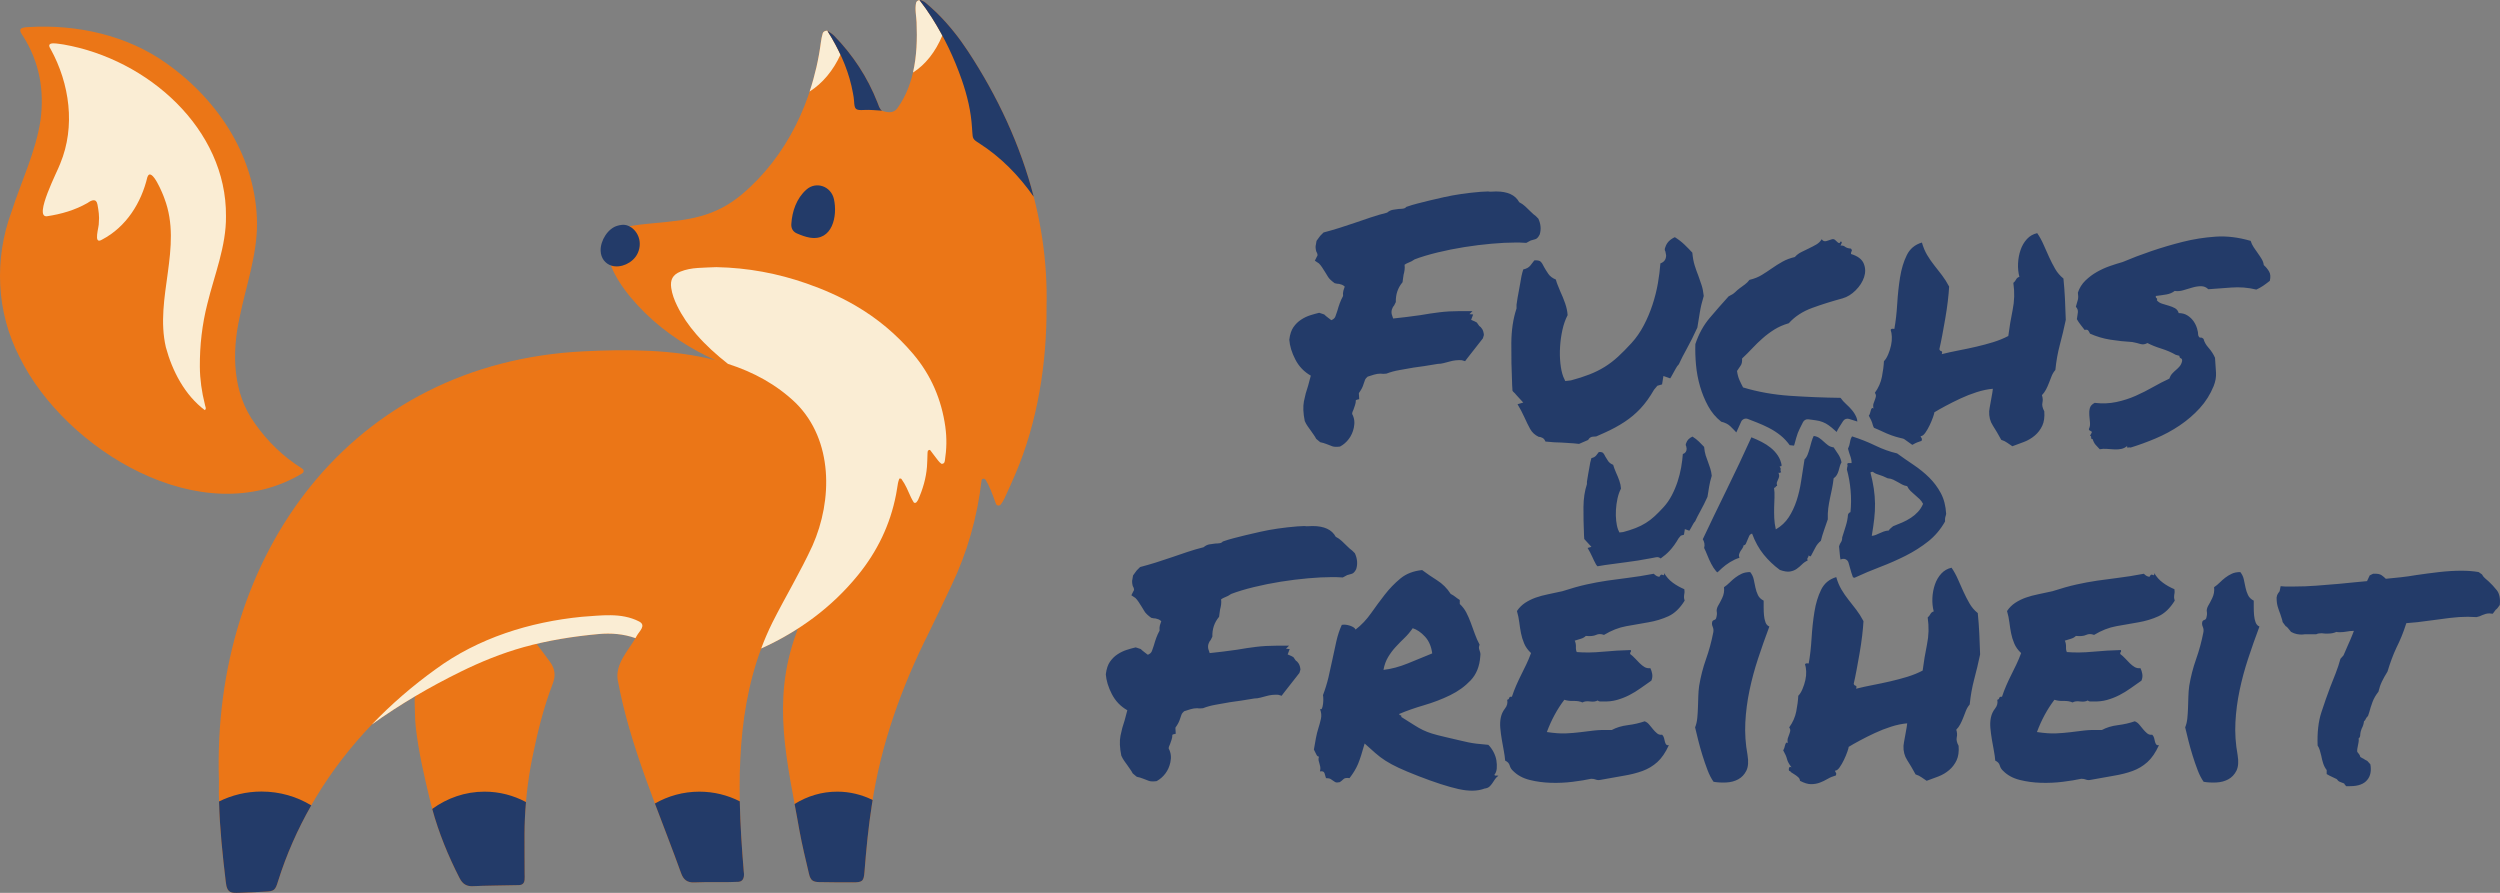 <svg xmlns="http://www.w3.org/2000/svg" id="Ebene_1" data-name="Ebene 1" viewBox="0 0 595.276 212.598"><rect x="0" y="0" width="595.276" height="212.598" fill="#808080" stroke="none"/><path d="M373.625,105.494c-.668-.026-1.294-.066-1.88-.12-1.014,0-2.269-.08-3.762-.24-.16-.427-.4-.72-.72-.88-.321-.161-.614-.24-.881-.24-.907-.427-1.588-1.053-2.04-1.881-.454-.826-.895-1.721-1.321-2.681-.269-.587-.535-1.133-.801-1.641-.267-.507-.56-1.027-.88-1.561l1.36-.4-1.76-1.921c-.107-.16-.24-.306-.4-.44-.16-.132-.294-.28-.4-.44l-.079-1.28c-.16-3.682-.228-7.056-.2-10.125.026-3.068.44-5.803,1.24-8.204v-.881c.16-1.173.32-2.147.48-2.921.161-.773.293-1.507.4-2.201.16-1.173.4-2.267.72-3.281.747-.16,1.307-.466,1.681-.92.373-.453.693-.867.961-1.241.747-.052,1.254.054,1.521.32.266.267.532.694.801,1.28.266.48.599,1.014 1,1.601.4.588,1.001,1.04,1.8,1.361.107.428.253.868.441,1.321.187.454.387.948.601,1.481.426.908.813,1.854,1.161,2.841.345.988.546,1.935.599,2.841-.533,1.014-.947,2.189-1.24,3.522-.294,1.334-.48,2.681-.56,4.042-.081,1.361-.054,2.668.081,3.921.132,1.254.36,2.309.68,3.162l.48,1.041,1.361-.161c1.6-.426,3.054-.892,4.362-1.4,1.307-.507,2.522-1.107,3.643-1.801,1.121-.693,2.188-1.507,3.201-2.441,1.013-.933,2.081-2.013,3.202-3.242,1.121-1.227,2.094-2.627,2.921-4.202.828-1.573,1.521-3.214,2.081-4.923.56-1.707.986-3.401,1.28-5.082.293-1.681.493-3.268.601-4.763.907-.32,1.361-.96,1.361-1.921l-.161-.88c-.214-.32-.214-.693,0-1.121.321-1.013,1.067-1.787,2.241-2.321.853.534,1.614,1.121,2.281,1.761.666.64,1.293,1.28,1.881,1.921.106,1.174.293,2.189.56,3.041.266.855.56,1.681.88,2.481.266.748.52,1.481.76,2.201.24.72.413,1.588.52,2.601-.427,1.388-.734,2.668-.92,3.842-.188,1.174-.387,2.401-.601,3.682-.853,1.868-1.681,3.522-2.481,4.963-.801,1.44-1.44,2.695-1.921,3.762-.267.267-.494.574-.68.92-.188.348-.388.708-.601,1.08-.107.161-.24.4-.4.721-.16.32-.294.534-.4.64l-1.6-.56-.32,2.001-1.121.32-.801.96c-1.014,1.761-2.081,3.242-3.202,4.442s-2.388,2.269-3.801,3.202c-1.415.934-3.015,1.8-4.802,2.601-.624.279-1.285.571-1.963.87l-.81.058c-.371.027-.71.217-.928.519l-.189.265c-.696.302-1.407.609-2.152.929-.908-.106-1.696-.173-2.362-.2ZM336.848,61.754c1.548-.587,3.362-1.133,5.443-1.641,2.081-.507,4.214-.933,6.403-1.281,2.188-.346,4.335-.613,6.444-.8,2.107-.186,3.961-.28,5.561-.28h1.161c.347,0,.867.028,1.561.08l1.04-.56c.372-.106.747-.212,1.121-.32.372-.106.72-.48,1.04-1.121.373-1.227.267-2.481-.32-3.762l-.64-.641c-.16-.106-.348-.252-.56-.44-.215-.186-.454-.413-.72-.68-.375-.373-.775-.76-1.201-1.161-.427-.4-.908-.733-1.44-1-.908-1.707-2.749-2.561-5.522-2.561-.321,0-.641.013-.961.04-.32.028-.641.014-.961-.04l-1.681.08c-3.256.267-6.19.694-8.804,1.28-2.616.588-4.723,1.094-6.323,1.52-.855.214-1.735.48-2.642.801-.16.214-.4.347-.72.4-.32.054-.668.081-1.04.081-.428.054-.895.12-1.401.2-.508.081-.974.308-1.4.68-1.28.32-2.561.694-3.842,1.121-1.282.428-2.535.854-3.762,1.28-1.228.428-2.482.841-3.762,1.241-1.28.4-2.534.76-3.761,1.08l-.801.8c-.054.108-.348.508-.88,1.201l-.161.961c-.107.32-.079.828.081,1.521.212.373.32.654.32.841,0,.187-.054.334-.16.44l-.48.96.961.64c.266.268.507.56.72.881.212.32.453.694.72,1.121.266.428.52.841.76,1.24.239.4.76.894,1.56,1.481.212.054.4.094.56.12.16.028.321.04.481.04.32.107.546.174.68.2.133.028.36.173.68.44-.107.267-.214.588-.32.96-.107.374-.134.801-.081,1.281-.32.588-.587,1.174-.8,1.761-.214.588-.4,1.174-.56,1.761-.16.427-.308.854-.441,1.28-.133.427-.468.748-1.0.96-.269-.212-.548-.426-.841-.64-.294-.212-.574-.453-.84-.72l-1.201-.4c-.693.161-1.415.36-2.161.601-.748.24-1.468.588-2.161,1.041-.695.454-1.294,1.04-1.802,1.761-.507.72-.84,1.721-1,3.001.107,1.495.587,3.069,1.44,4.722.853,1.655,2.081,2.935,3.682,3.842-.107.427-.214.828-.32,1.201-.107.373-.214.774-.321,1.201-.427,1.228-.759,2.468-1,3.721-.24,1.255-.175,2.816.2,4.683.212.48.453.908.72,1.28.266.374.532.748.801,1.121.212.32.426.627.64.92.212.294.4.6.56.92l.961.8c.266.054.532.12.801.2.266.08.532.174.8.28.427.16.841.32,1.242.48.399.16,1.027.186,1.88.08.801-.428,1.494-1.027,2.081-1.8.587-.773.986-1.667,1.201-2.681.266-1.227.132-2.321-.4-3.282,0-.16.026-.32.079-.48.052-.16.133-.346.24-.56.106-.32.226-.666.36-1.041.133-.372.2-.773.2-1.201.052,0,.081-.012.081-.04,0-.026.239-.093.72-.2l-.081-1.44c.266-.373.493-.733.68-1.081.187-.346.333-.706.441-1.08.106-.32.212-.627.32-.92.106-.293.321-.573.641-.841.48-.16.986-.32,1.521-.48.532-.16,1.067-.24,1.6-.24.106,0,.212.013.32.04.106.028.453.014,1.041-.04.96-.373,1.987-.653,3.081-.841,1.093-.186,2.228-.386,3.402-.601.852-.106,1.706-.226,2.561-.36.852-.132,1.92-.306,3.201-.52.481,0,.961-.067,1.442-.2.48-.132.933-.253,1.36-.36.907-.267,1.868-.373,2.882-.32l.8.24.481-.64,3.762-4.802.239-.801c-.054-.587-.187-1.053-.4-1.401-.214-.346-.453-.6-.72-.76l-.56-.801c-.16-.106-.333-.2-.52-.28-.188-.08-.468-.2-.84-.36l.48-1.28-.88-.08.72-.72h-3.121c-1.655,0-3.242.093-4.762.28-1.521.187-3.03.414-4.523.68-1.174.161-2.281.308-3.321.441-1.04.134-2.095.253-3.162.36l-.32-.961c-.107-.427-.094-.841.04-1.241.132-.4.306-.706.52-.92l.4-.8c-.054-1.813.48-3.388,1.6-4.722.052-.32.093-.626.12-.92.027-.292.067-.573.121-.841.106-.373.185-.76.239-1.16.052-.4.052-.813,0-1.241.321-.212.56-.347.72-.4.693-.266,1.254-.56,1.681-.88ZM403.84,86.926c.16,1.735.481,3.429.961,5.082.48,1.655,1.121,3.215,1.921,4.682.8,1.468,1.841,2.709,3.121,3.722.906.214,1.627.574,2.161,1.08.477.455.955.952,1.433,1.47.059-.129.12-.263.178-.391l.978-2.163c.273-.605.977-.893,1.594-.649l2.211.864c.923.361,1.854.78,2.766,1.246,1.03.528,1.987,1.147,2.842,1.84.826.669,1.53,1.449,2.144,2.295.344.041.685.069,1.028.103.036-.118.08-.227.113-.348l.425-1.542c.207-.751.475-1.456.796-2.098l.8-1.599c.238-.477.753-.749,1.285-.68l1.771.239c1.144.155,2.166.549,3.037,1.173.498.354.98.75,1.432,1.173.149.142.3.274.454.399l.052.007c.139-.339.299-.651.483-.939l1.029-1.62c.303-.477.892-.69,1.429-.522l1.832.577c.048.015.093.035.141.05-.026-.385-.105-.734-.24-1.044-.267-.613-.614-1.173-1.041-1.681-.427-.507-.894-.987-1.4-1.441-.508-.452-.949-.947-1.321-1.481-4.002-.052-7.991-.212-11.965-.48-3.976-.267-7.723-.933-11.245-2.001-.321-.587-.614-1.187-.881-1.8-.267-.613-.454-1.321-.56-2.121.267-.427.547-.841.841-1.241.293-.4.413-.973.36-1.721.853-.801,1.667-1.613,2.441-2.441.773-.826,1.6-1.627,2.481-2.401.881-.773,1.814-1.467,2.801-2.081.986-.613,2.122-1.107,3.402-1.481,1.44-1.601,3.293-2.814,5.563-3.642,2.267-.827,4.681-1.587,7.244-2.281,1.121-.32,2.161-.961,3.121-1.921.961-.96,1.627-2.001,2.001-3.121.372-1.121.347-2.201-.081-3.242s-1.44-1.8-3.041-2.281c0-.32.052-.547.16-.68.106-.132.052-.333-.16-.6-.641-.053-1.108-.2-1.401-.441-.293-.24-.653-.333-1.08-.28.052-.106.133-.292.24-.56.106-.266.026-.4-.24-.4-.107.267-.227.388-.36.36-.134-.026-.28-.12-.441-.28-.16-.16-.333-.32-.52-.48s-.414-.212-.68-.16c-.427.16-.88.308-1.361.44-.48.134-.853-.012-1.121-.44-.32.534-.76.96-1.32,1.28-.56.32-1.149.628-1.762.92-.614.294-1.215.588-1.8.88-.588.294-1.095.68-1.521,1.161-1.121.267-2.108.64-2.961,1.121-.855.48-1.681,1-2.482,1.561-.8.56-1.614,1.094-2.44,1.601-.829.508-1.802.894-2.922,1.16-.32.428-.68.788-1.08,1.08-.4.294-.8.588-1.2.881-.4.294-.774.614-1.121.961-.348.347-.868.68-1.561,1-1.548,1.708-3.055,3.429-4.521,5.162-1.468,1.735-2.601,3.802-3.402,6.203-.052,1.601,0,3.269.16,5.002ZM491.323,66.316c-.801-.641-1.455-1.401-1.96-2.281-.508-.88-.989-1.813-1.442-2.801-.454-.986-.894-1.973-1.321-2.961-.427-.986-.934-1.907-1.52-2.761-.961.214-1.775.68-2.441,1.401-.668.72-1.174,1.588-1.521,2.601-.348,1.014-.548,2.081-.601,3.201-.054,1.121.052,2.189.321,3.202-.375.107-.641.32-.801.64s-.373.588-.641.8c.321,2.189.267,4.322-.16,6.403-.427,2.081-.774,4.162-1.04,6.243-1.121.588-2.335,1.08-3.641,1.481-1.309.4-2.655.76-4.043,1.08s-2.775.614-4.161.88c-1.388.268-2.721.56-4.003.881.161-.427.121-.666-.12-.72-.24-.052-.387-.213-.44-.48.212-.907.44-2.001.68-3.282.24-1.28.48-2.614.72-4.002.24-1.387.441-2.748.601-4.082.16-1.333.266-2.507.32-3.522-.533-1.013-1.108-1.921-1.721-2.722-.614-.8-1.228-1.587-1.841-2.361-.614-.773-1.174-1.587-1.681-2.441-.508-.853-.92-1.841-1.24-2.961-1.654.48-2.855,1.481-3.602,3.002-.747,1.52-1.28,3.281-1.6,5.283-.32,2.001-.548,4.109-.68,6.323-.134,2.215-.36,4.202-.681,5.963-.533-.106-.828-.026-.88.24.16.428.253.974.281,1.641.026.668-.04,1.361-.2,2.081s-.388,1.428-.681,2.121c-.293.694-.627,1.228-1,1.601-.054,1.121-.214,2.361-.481,3.722-.267,1.361-.828,2.629-1.68,3.801.212.32.292.615.239.881-.054.267-.133.534-.239.8-.109.268-.215.56-.321.881-.107.32-.107.72,0,1.201-.16-.16-.293-.186-.4-.08-.106.107-.185.267-.239.48-.052.214-.121.454-.2.721-.081.267-.173.454-.281.56.481.854.789,1.561.92,2.121.057.238.163.497.302.768.655.279,1.316.55,1.948.856,1.5.727,2.981,1.26,4.402,1.585l.497.114c.164.037.317.107.454.206l.411.298c.461.333.941.67,1.42,1.007.069-.039.142-.072.211-.112.587-.347,1.254-.627,2.001-.841.107-.267.107-.48,0-.64-.107-.161-.187-.32-.239-.48.372,0,.746-.267,1.121-.8.372-.533.72-1.133,1.04-1.801.32-.666.587-1.307.801-1.921.212-.613.32-1.0.32-1.161.693-.426,1.587-.933,2.682-1.52,1.093-.587,2.267-1.173,3.521-1.761,1.254-.587,2.548-1.093,3.882-1.521,1.334-.427,2.615-.693,3.843-.8,0,.054-.04.36-.121.92-.079.56-.187,1.16-.32,1.8-.134.641-.24,1.229-.32,1.761-.081.534-.121.828-.121.881-.054,1.28.24,2.415.881,3.401.64.988,1.306,2.121,2.001,3.401.532.161,1.001.388,1.4.68.4.292.813.573,1.242.841.906-.32,1.841-.666,2.801-1.041.96-.372,1.813-.88,2.561-1.52.746-.64,1.333-1.414,1.76-2.321.427-.907.587-2.054.481-3.442-.428-.8-.575-1.481-.441-2.041.133-.56.093-1.161-.12-1.801.372-.372.692-.812.96-1.32.267-.507.507-1.041.721-1.601.212-.56.426-1.107.64-1.641.212-.533.507-1.013.88-1.441.212-2.133.574-4.148,1.08-6.043.507-1.894.974-3.854,1.401-5.883-.054-1.707-.12-3.388-.2-5.042-.081-1.653-.2-3.254-.36-4.802ZM540.306,64.675c-.32-.56-.748-1.08-1.28-1.561-.054-.48-.214-.947-.48-1.401-.269-.452-.575-.92-.922-1.401-.347-.48-.68-.96-1-1.44s-.56-.987-.72-1.521c-2.936-.853-5.737-1.187-8.405-1-2.668.188-5.27.601-7.804,1.241s-5.016,1.375-7.443,2.201c-2.429.828-4.711,1.694-6.843,2.601-.961.267-1.975.588-3.042.961-1.068.373-2.095.84-3.081,1.4-.989.56-1.895,1.241-2.722,2.041-.828.801-1.428,1.761-1.8,2.881.106.694.106,1.254,0,1.681-.107.428-.267.988-.48,1.681.372.428.532.868.48,1.321-.054.454-.134,1-.24,1.641.267.48.56.92.881,1.321.32.4.64.814.96,1.24.427-.106.721-.052.881.16.16.214.292.454.4.721,1.547.694,3.16,1.174,4.841,1.44,1.681.268,3.428.454,5.243.56.801.16,1.453.32,1.96.48.507.16,1.054.08,1.642-.24.906.48,2.001.921,3.281,1.321,1.28.4,2.427.894,3.441,1.481l.88.24c0,.32.121.52.361.6.239.08.332.308.28.68-.107.48-.294.88-.56,1.201-.267.32-.56.614-.88.88-.32.268-.629.56-.92.881-.294.32-.52.72-.681,1.201-1.28.588-2.575,1.254-3.882,2.001-1.307.748-2.681,1.441-4.121,2.081-1.442.64-2.976,1.134-4.602,1.481-1.628.347-3.35.414-5.164.2-.64.32-1.028.748-1.16,1.28-.134.534-.175,1.094-.121,1.681.052.588.106,1.16.161,1.721.052.56-.028,1.054-.24,1.481-.054.16-.028.28.079.36.106.08.227.148.36.2.133.054.214.12.24.2s-.12.388-.44.92c.212,0,.306.134.28.4-.028.268.093.4.36.4.16.534.387.974.68,1.321.293.346.627.707,1.001,1.08.532-.107,1.107-.134,1.721-.08.613.052,1.212.093,1.8.12.586.026,1.133-.014,1.641-.12.507-.107.973-.348,1.401-.72-.109.32-.055.453.16.4.212-.054.426-.054.64,0,1.921-.588,3.894-1.307,5.923-2.161,2.028-.853,3.934-1.881,5.723-3.082,1.787-1.201,3.389-2.574,4.802-4.122,1.414-1.547,2.522-3.308,3.321-5.283.427-1.067.613-2.121.56-3.162-.054-1.041-.133-2.227-.239-3.562-.375-.853-.881-1.641-1.521-2.361-.641-.72-1.041-1.427-1.201-2.121-.267-.267-.508-.373-.72-.32-.214.054-.4-.132-.56-.56,0-.48-.094-1.027-.28-1.641-.188-.613-.468-1.187-.841-1.721-.373-.533-.853-.987-1.44-1.361-.587-.372-1.28-.56-2.081-.56-.16-.532-.454-.92-.88-1.16-.427-.24-.92-.44-1.481-.6-.56-.161-1.094-.32-1.6-.48-.508-.161-.92-.427-1.242-.801.107-.266.081-.44-.079-.52s-.214-.253-.16-.52c.907-.107,1.747-.226,2.521-.361.773-.132,1.427-.413,1.962-.84.64.107,1.32.054,2.04-.161.721-.212,1.442-.426,2.162-.64.72-.212,1.412-.32,2.081-.32.666,0,1.24.24,1.72.72,1.602-.106,3.414-.24,5.443-.4,2.028-.16,4.028,0,6.002.48.587-.266,1.134-.573,1.642-.92.505-.347,1.027-.733,1.56-1.16.212-.907.16-1.641-.16-2.201ZM438.349,129.116c.195-.267.294-.649.294-1.147.284-.925.568-1.832.853-2.721.284-.89.461-1.797.533-2.722.107-.284.301-.48.587-.587.177-1.706.187-3.441.027-5.201-.16-1.762-.454-3.407-.88-4.936.034-.355.079-.614.133-.774s.044-.275-.027-.347c-.035-.284.062-.427.293-.427h.721c0-.534-.099-1.067-.294-1.601s-.382-1.138-.56-1.815c.249-.533.409-1.058.481-1.573.071-.516.231-.969.48-1.361,1.921.606,3.762,1.334,5.522,2.188,1.762.853,3.495,1.476,5.203,1.867,1.28.926,2.596,1.841,3.949,2.748,1.351.907,2.578,1.903,3.682,2.988,1.102,1.086,2.028,2.321,2.775,3.709.747,1.387,1.173,3.041,1.28,4.962-.037.178-.072.33-.107.454s-.071.239-.106.347c-.035.106-.054.239-.054.4v.613c-1.067,1.886-2.41,3.469-4.028,4.75-1.619,1.28-3.397,2.41-5.336,3.388-1.94.979-3.958,1.868-6.056,2.668-2.1.801-4.146,1.663-6.136,2.588-.131-.033-.249-.075-.37-.115-.135-.333-.26-.688-.369-1.073l-.689-2.416c-.092-.32-.306-.59-.597-.751-.29-.162-.633-.201-.955-.106l-.359.104c-.035-.21-.079-.412-.103-.633-.089-.801-.169-1.627-.239-2.482.106-.391.258-.72.453-.986ZM445.366,112.494c.355,1.353.623,2.624.801,3.816.177,1.193.275,2.384.293,3.575s-.044,2.41-.187,3.655c-.142,1.245-.338,2.596-.586,4.055.355-.035.684-.115.986-.24.301-.124.604-.258.907-.4.303-.142.623-.275.961-.4.338-.123.739-.204,1.201-.239.106-.214.258-.392.453-.533s.382-.303.56-.481c.747-.284,1.486-.587,2.214-.907s1.405-.685,2.028-1.094,1.183-.88,1.681-1.414.907-1.174,1.228-1.921c-.214-.427-.499-.808-.855-1.147-.355-.337-.712-.658-1.067-.961-.356-.301-.703-.613-1.04-.933-.339-.321-.614-.712-.828-1.174-.463-.071-.872-.204-1.227-.4-.356-.195-.703-.391-1.041-.587-.338-.195-.693-.382-1.067-.56-.373-.178-.809-.284-1.307-.32-.782-.391-1.486-.675-2.108-.853-.623-.178-1.094-.409-1.414-.694-.249,0-.446.054-.587.16ZM405.826,129.329c.072.373.054.757-.052,1.147.249.499.507,1.086.773,1.762.267.676.569,1.343.908,2.001.337.659.728,1.254,1.173,1.787.085.102.195.17.288.261.096-.083.198-.148.29-.24.543-.543,1.115-1.045,1.698-1.492.658-.502,1.392-.947,2.184-1.325.344-.164.711-.292,1.088-.404-.108-.31-.143-.59-.078-.829.071-.267.177-.515.32-.747.142-.231.293-.453.453-.666.161-.214.258-.463.294-.747.248,0,.435-.134.56-.4.124-.267.248-.56.373-.88.124-.321.258-.631.4-.934.142-.303.373-.489.693-.56.71,1.92,1.627,3.574,2.748,4.962,1.121,1.387,2.41,2.615,3.868,3.682.996.356,1.805.48,2.428.373s1.156-.32,1.6-.641c.444-.32.863-.675,1.255-1.067.391-.391.835-.693,1.333-.907-.071-.177-.098-.32-.079-.427.017-.106.054-.187.106-.239.054-.054.098-.116.134-.187.034-.071.034-.178,0-.321.212.037.337.09.373.161.034.071.123.035.266-.107.355-.64.693-1.28,1.014-1.92.32-.641.764-1.191,1.333-1.655.178-.746.427-1.582.747-2.507.321-.924.623-1.796.907-2.615-.035-.961,0-1.841.107-2.642.106-.8.24-1.573.4-2.321s.32-1.503.48-2.268c.16-.764.294-1.609.4-2.535.32-.213.569-.471.747-.773.177-.302.32-.631.427-.988.106-.355.204-.711.293-1.067.088-.355.222-.676.4-.961-.107-.64-.338-1.244-.693-1.814-.356-.569-.747-1.155-1.174-1.761-.533-.071-.979-.24-1.334-.507-.355-.267-.693-.55-1.013-.853-.321-.302-.668-.587-1.041-.854s-.826-.435-1.36-.507c-.214.427-.392.899-.535,1.414-.142.516-.284,1.032-.426,1.547-.143.516-.303,1.006-.481,1.467-.178.463-.426.854-.747,1.174-.284,1.743-.552,3.451-.8,5.122-.249,1.674-.614,3.239-1.094,4.696-.481,1.459-1.103,2.775-1.868,3.949-.765,1.173-1.788,2.134-3.069,2.881-.214-.924-.338-1.823-.373-2.694s-.045-1.708-.027-2.509c.018-.8.045-1.592.081-2.374s0-1.565-.106-2.347c.106.035.187.027.239-.027.054-.054.098-.106.134-.16.034-.054.079-.107.133-.16.054-.054.133-.081.24-.081-.107-.355-.126-.648-.054-.88.071-.231.16-.445.266-.641.107-.195.187-.417.24-.667.054-.248.009-.568-.133-.96.177.071.293.071.347,0,.054-.071.151-.088.293-.054-.106-.213-.16-.382-.16-.507,0-.124.009-.222.027-.294.017-.071.017-.142,0-.214-.018-.071-.098-.195-.24-.373.071-.106.151-.133.24-.08.089.054.169-.026.24-.24-.143-.854-.446-1.628-.907-2.321-.463-.694-1.023-1.307-1.681-1.841-.659-.533-1.388-1.005-2.188-1.414-.801-.408-1.61-.774-2.428-1.094-1.851,4.091-3.807,8.236-5.87,12.434-2.063,4.197-3.966,8.146-5.709,11.846.178.249.303.559.373.933ZM377.226,128.342c.071.106.16.205.267.293.106.089.195.187.266.294l1.174,1.28-.907.266c.214.356.408.703.587,1.041.177.338.355.702.533,1.094.284.64.577,1.237.88,1.787.092.168.225.299.344.442.594-.103,1.19-.209,1.77-.294,1.654-.244,3.379-.475,5.172-.693,1.676-.203,3.612-.513,5.754-.922l1.301-.248c.379-.072.765.041,1.054.294.776-.551,1.497-1.154,2.132-1.834.747-.801,1.459-1.788,2.135-2.961l.533-.641.747-.214.214-1.334,1.067.373c.071-.071.16-.212.266-.426.107-.214.195-.373.267-.481.142-.248.275-.488.4-.72.124-.231.275-.435.453-.613.321-.712.747-1.548,1.282-2.509.533-.961,1.084-2.063,1.654-3.308.142-.853.275-1.671.399-2.455.124-.781.33-1.636.614-2.561-.072-.676-.187-1.254-.347-1.735-.16-.48-.33-.969-.507-1.467-.214-.533-.41-1.085-.587-1.654-.178-.568-.303-1.244-.373-2.028-.392-.427-.809-.854-1.254-1.28-.446-.427-.952-.818-1.521-1.174-.782.356-1.28.872-1.494,1.547-.143.285-.143.533,0,.747l.106.587c0,.641-.303,1.067-.907,1.281-.071.996-.205,2.054-.4,3.174s-.48,2.25-.853,3.389-.836,2.233-1.387,3.281c-.553,1.05-1.201,1.984-1.948,2.801s-1.459,1.539-2.134,2.161c-.676.623-1.388,1.166-2.135,1.627-.747.463-1.556.863-2.428,1.201s-1.841.649-2.908.934l-.907.106-.32-.693c-.214-.569-.366-1.272-.454-2.108-.089-.835-.106-1.706-.054-2.615.054-.907.178-1.804.373-2.694.195-.889.471-1.671.828-2.347-.037-.604-.17-1.237-.4-1.895-.232-.657-.489-1.288-.774-1.894-.143-.355-.276-.685-.4-.988-.124-.301-.222-.595-.293-.88-.533-.214-.934-.515-1.201-.907-.266-.391-.488-.747-.666-1.067-.178-.391-.356-.675-.533-.853-.178-.178-.516-.249-1.014-.214-.178.249-.392.525-.64.827-.249.303-.623.507-1.121.613-.214.676-.373,1.406-.48,2.188-.072.463-.161.952-.267,1.467-.106.516-.214,1.165-.32,1.948v.586c-.533,1.602-.81,3.425-.828,5.47-.018,2.046.027,4.296.133,6.749l.054.855ZM268.111,170.311c-.107.373-.214.774-.321,1.2-.427,1.228-.759,2.468-1,3.722-.24,1.255-.175,2.815.2,4.683.212.48.453.907.72,1.28.266.373.532.747.801,1.121.212.32.426.627.64.92.212.293.4.599.56.92l.961.8c.266.054.532.121.801.2.266.081.532.175.8.281.427.16.841.32,1.242.48.399.16,1.027.187,1.88.081.801-.428,1.494-1.027,2.081-1.8s.986-1.667,1.201-2.682c.266-1.227.132-2.321-.4-3.281,0-.16.026-.321.079-.481.052-.16.133-.345.24-.56.106-.32.226-.666.36-1.04.133-.372.2-.773.2-1.201.052,0,.081-.012.081-.039s.239-.093.72-.2l-.081-1.44c.266-.373.493-.734.68-1.081.187-.345.333-.706.441-1.08.106-.32.212-.626.32-.92.106-.293.321-.573.641-.84.48-.16.986-.321,1.521-.481.532-.16,1.067-.239,1.6-.239.106,0,.212.013.32.039.106.028.453.015,1.041-.039.96-.373,1.987-.653,3.081-.841,1.093-.185,2.228-.386,3.402-.601.852-.106,1.706-.226,2.561-.36.852-.132,1.92-.306,3.201-.52.481,0,.961-.066,1.442-.2.48-.132.933-.253,1.36-.36.907-.266,1.868-.372,2.882-.32l.8.24.481-.641,3.762-4.802.239-.801c-.054-.586-.187-1.052-.4-1.4-.214-.347-.453-.601-.72-.76l-.56-.801c-.16-.106-.333-.2-.52-.28-.188-.081-.468-.2-.84-.36l.48-1.28-.88-.081.72-.72h-3.121c-1.655,0-3.242.094-4.762.281-1.521.187-3.03.414-4.523.68-1.174.16-2.281.308-3.321.441s-2.095.253-3.162.36l-.32-.961c-.107-.427-.094-.841.04-1.242.132-.399.306-.706.52-.92l.4-.8c-.054-1.814.48-3.389,1.6-4.723.052-.32.093-.626.12-.92.027-.292.067-.573.121-.84.106-.373.185-.76.239-1.161.052-.4.052-.813,0-1.24.321-.212.56-.347.72-.4.693-.266,1.254-.56,1.681-.88,1.548-.587,3.362-1.134,5.443-1.641s4.214-.934,6.403-1.282c2.188-.345,4.335-.613,6.444-.8,2.107-.187,3.961-.281,5.561-.281h1.161c.347,0,.867.028,1.561.081l1.04-.56c.372-.106.747-.212,1.121-.32.372-.106.72-.481,1.04-1.121.373-1.227.267-2.482-.32-3.762l-.64-.641c-.16-.106-.348-.252-.56-.44-.215-.187-.454-.413-.72-.68-.375-.373-.775-.76-1.201-1.161-.427-.4-.908-.734-1.44-1.001-.908-1.706-2.749-2.561-5.522-2.561-.321,0-.641.013-.961.04s-.641.013-.961-.04l-1.681.081c-3.256.267-6.19.693-8.804,1.28-2.616.587-4.723,1.094-6.323,1.52-.855.215-1.735.481-2.642.801-.16.214-.4.348-.72.4-.32.054-.668.081-1.04.081-.428.054-.895.12-1.401.199-.508.081-.974.308-1.4.681-1.28.32-2.561.693-3.842,1.121-1.282.427-2.535.853-3.762,1.28-1.228.427-2.482.84-3.762,1.24s-2.534.76-3.761,1.08l-.801.801c-.054.107-.348.508-.88,1.2l-.161.961c-.107.321-.079.828.081,1.521.212.373.32.654.32.841s-.054.333-.16.44l-.48.961.961.64c.266.269.507.56.72.881.212.32.453.693.72,1.121.266.427.52.84.76,1.24.239.4.76.894,1.56,1.481.212.054.4.094.56.12.16.028.321.04.481.04.32.107.546.175.68.2.133.028.36.173.68.441-.107.267-.214.587-.32.96-.107.375-.134.801-.081,1.282-.32.587-.587,1.174-.8,1.76-.214.588-.4,1.174-.56,1.762-.16.427-.308.853-.441,1.28s-.468.747-1.0.96c-.269-.212-.548-.426-.841-.64-.294-.212-.574-.453-.84-.72l-1.201-.4c-.693.16-1.415.36-2.161.601-.748.239-1.468.587-2.161,1.04-.695.454-1.294,1.04-1.802,1.762-.507.72-.84,1.72-1,3.001.107,1.495.587,3.069,1.44,4.723s2.081,2.935,3.682,3.842c-.107.427-.214.828-.32,1.201ZM327.538,179.356c.72.64,1.521,1.24,2.401,1.8.881.56,1.921,1.121,3.121,1.681,1.201.56,2.763,1.215,4.683,1.96,3.842,1.494,7.017,2.522,9.525,3.082,2.507.56,4.589.52,6.243-.121.48-.054.853-.2,1.121-.44.266-.24.507-.521.72-.841.212-.32.426-.64.641-.961.212-.32.48-.586.8-.8-.214-.052-.414-.067-.601-.04s-.308-.04-.36-.2c.321-.372.507-.867.56-1.481.052-.613.027-1.254-.079-1.921-.107-.666-.335-1.333-.68-2.001-.348-.666-.76-1.24-1.242-1.721-1.228-.106-2.174-.199-2.841-.28-.669-.081-1.321-.187-1.962-.32-.64-.133-1.348-.293-2.12-.481-.775-.185-1.855-.44-3.242-.76-1.388-.32-2.468-.599-3.241-.84-.775-.24-1.495-.52-2.162-.84-.668-.321-1.375-.721-2.12-1.201-.748-.48-1.762-1.121-3.042-1.921.052-.266-.013-.399-.2-.399s-.28-.107-.28-.321c1.76-.746,3.734-1.44,5.923-2.08,2.188-.641,4.242-1.427,6.163-2.362,1.92-.933,3.561-2.12,4.922-3.561,1.361-1.442,2.12-3.335,2.281-5.684.052-.372.052-.666,0-.88-.054-.212-.121-.426-.2-.641-.081-.212-.121-.413-.121-.599s.052-.413.16-.681c-.427-.8-.8-1.641-1.119-2.521-.321-.88-.641-1.76-.961-2.642-.321-.88-.681-1.706-1.08-2.481-.4-.773-.92-1.454-1.561-2.041v-.961c-.427-.266-.787-.52-1.08-.76-.294-.24-.654-.466-1.08-.68-.855-1.333-1.935-2.415-3.242-3.242-1.307-.826-2.495-1.641-3.562-2.441-2.08.215-3.801.881-5.162,2.002-1.36,1.121-2.601,2.401-3.722,3.842s-2.214,2.921-3.281,4.442c-1.068,1.521-2.295,2.815-3.682,3.882-.16-.372-.601-.68-1.321-.92s-1.375-.306-1.96-.2c-.535,1.174-.961,2.455-1.28,3.842-.321,1.388-.629,2.801-.92,4.242-.294,1.44-.614,2.896-.961,4.363-.348,1.467-.789,2.894-1.321,4.282.052.267.081.599.081 1s-.028.801-.081,1.201c-.054.399-.134.72-.24.96-.107.24-.267.281-.48.121.32.8.4,1.575.24,2.321-.161.748-.36,1.494-.601,2.241-.24.748-.441,1.548-.601,2.401-.16.855-.32,1.762-.48,2.721.212.375.4.748.56,1.121.16.375.372.56.64.56-.107.375-.133.681-.079.92.052.24.12.481.2.72.079.24.145.508.199.801.052.294.027.654-.079,1.08.586-.106.946.028,1.08.4.133.373.253.774.36,1.201.481,0,.841.067,1.08.2.24.132.441.266.601.399s.347.253.56.36c.212.107.56.107,1.04,0,.321-.214.613-.453.881-.72.266-.266.746-.345,1.44-.239.907-1.173,1.587-2.308,2.041-3.402.453-1.093.973-2.708,1.56-4.843,1.013.908,1.881,1.681,2.601,2.322ZM339.305,151.582c.933,1.014,1.506,2.349,1.72,4.002-1.814.748-3.735,1.534-5.762,2.361-2.029.829-3.976,1.349-5.843,1.561.212-1.173.587-2.201,1.121-3.081.533-.881,1.133-1.681,1.8-2.401.666-.721,1.361-1.427,2.081-2.122.72-.693,1.373-1.467,1.962-2.321,1.012.32,1.986.988,2.921,2.001ZM398.294,138.735c-.829-.613-1.509-1.373-2.041-2.281.052.481-.068.629-.36.441-.294-.187-.548-.04-.76.441-.428,0-.881-.24-1.361-.72-2.241.427-4.242.747-6.003.96-1.76.215-3.455.441-5.082.681-1.628.239-3.281.547-4.962.92-1.681.373-3.59.908-5.723,1.6-1.174.267-2.295.508-3.362.72-1.068.214-2.054.481-2.961.801-.908.32-1.748.734-2.522,1.24-.774.508-1.428,1.161-1.96,1.962.266.907.453,1.8.56,2.681.106.88.24,1.735.4,2.561.16.829.413,1.655.76,2.482.347.828.892,1.588,1.641,2.281-.373,1.013-.76,1.934-1.161,2.761s-.801,1.641-1.2,2.44c-.4.801-.789,1.628-1.161,2.482-.373.855-.72,1.762-1.04,2.721-.375-.052-.588.04-.641.281-.054.24-.214.387-.48.44.16.748-.015,1.442-.521,2.081-.508.641-.84,1.361-1,2.162-.16.747-.2,1.573-.121,2.481.081.908.2,1.829.361,2.761.16.934.32,1.829.48,2.682s.266,1.628.32,2.321c.587.267.947.654,1.08,1.161.133.508.413.947.841,1.321,1.013,1.014,2.321,1.72,3.922,2.12,1.6.4,3.281.627,5.042.681,1.762.052,3.495-.028,5.203-.24,1.708-.214,3.174-.454,4.402-.72.427,0,.801.066,1.121.2.321.132.721.146,1.201.04,1.974-.373,3.774-.693,5.403-.961,1.627-.267,3.108-.641,4.442-1.121,1.333-.481,2.521-1.187,3.561-2.122,1.041-.933,1.962-2.28,2.763-4.042-.321.054-.548-.012-.681-.2-.133-.187-.227-.413-.28-.68-.054-.266-.121-.547-.2-.841-.081-.292-.228-.546-.441-.76-.48.055-.88-.052-1.2-.32-.321-.266-.629-.573-.92-.92-.294-.347-.601-.72-.92-1.121-.321-.4-.695-.68-1.121-.84-1.228.427-2.576.734-4.042.92-1.468.187-2.736.574-3.803,1.161-1.708-.054-3.121-.013-4.242.12s-2.214.267-3.281.4c-1.068.133-2.201.227-3.402.28-1.2.054-2.709-.052-4.521-.32.532-1.44,1.146-2.801,1.841-4.082.692-1.28,1.466-2.482,2.321-3.602.641.215,1.373.308,2.201.281.826-.027,1.533.094,2.122.36.426-.266,1.027-.347,1.8-.24.773.107,1.373.028,1.8-.239.212.16.387.239.52.239h.601c1.28.054,2.441-.066,3.481-.36,1.041-.292,2.028-.68,2.961-1.16.934-.481,1.827-1.028,2.682-1.642.853-.613,1.706-1.212,2.561-1.8.212-.532.281-1.054.2-1.56s-.227-.974-.441-1.401c-.533.054-1-.04-1.4-.28-.4-.24-.789-.547-1.161-.92-.373-.373-.747-.76-1.121-1.161s-.747-.732-1.121-1.001c-.054-.212-.027-.36.081-.44.106-.081.132-.253.079-.521-2.188.055-4.415.188-6.682.4-2.269.214-4.336.24-6.204.081-.16-.32-.227-.732-.2-1.24.027-.507-.067-1.001-.28-1.481.48-.161.96-.306,1.44-.441.48-.133.88-.36,1.2-.68,1.067.107,1.881.027,2.441-.24.56-.266,1.187-.266,1.881,0,1.762-1.067,3.534-1.762,5.322-2.081,1.787-.32,3.534-.626,5.243-.92,1.706-.293,3.293-.773,4.762-1.44,1.467-.666,2.761-1.907,3.882-3.722-.107-.372-.16-.653-.16-.84s.012-.36.04-.521c.026-.16.052-.332.079-.52.027-.185.013-.466-.039-.84-1.014-.427-1.935-.947-2.761-1.561ZM415.582,171.991c.133-2.561.466-5.109,1.001-7.643.532-2.534,1.212-5.055,2.041-7.564.826-2.507,1.72-5.043,2.681-7.604-.427-.16-.734-.493-.92-1.001-.187-.507-.308-1.067-.36-1.681-.054-.613-.079-1.24-.079-1.881v-1.6c-.641-.32-1.095-.76-1.361-1.321-.267-.56-.468-1.161-.601-1.8-.133-.641-.267-1.28-.4-1.921-.133-.64-.414-1.227-.84-1.76-.801,0-1.481.133-2.041.4s-1.068.574-1.521.92c-.454.347-.894.734-1.321,1.16-.427.428-.88.801-1.36,1.121.106.908-.04,1.775-.441,2.601-.4.828-.734,1.455-1.001,1.881-.267.535-.36.988-.28,1.361.079.373.04.853-.12,1.44-.055.267-.215.441-.481.52-.267.081-.427.228-.48.441-.107.373-.068.774.12,1.2.187.428.227.881.12,1.361-.427,2.189-1,4.296-1.72,6.323-.72,2.029-1.268,4.161-1.641,6.403-.109.801-.175,1.641-.2,2.522-.028.88-.054,1.748-.081,2.601s-.079,1.694-.16,2.521c-.081.828-.254,1.56-.52,2.201.212.908.466,1.948.76,3.121.292,1.174.626,2.361 1,3.562.373,1.2.773,2.361,1.201,3.481.426,1.121.907,2.053,1.44,2.801.961.16,1.974.212,3.042.16,1.066-.054,2.013-.308,2.841-.76.826-.453,1.467-1.133,1.921-2.041.453-.907.547-2.161.28-3.761-.48-2.615-.653-5.203-.52-7.765ZM465.926,175.553c.133-.56.093-1.161-.12-1.8.372-.372.692-.813.96-1.321.267-.507.507-1.04.721-1.6.212-.56.426-1.107.64-1.641.212-.533.507-1.013.88-1.442.212-2.133.574-4.148,1.08-6.043.507-1.893.974-3.854,1.401-5.883-.054-1.708-.12-3.389-.2-5.043-.081-1.653-.2-3.254-.36-4.802-.801-.641-1.455-1.4-1.96-2.281-.508-.88-.989-1.813-1.442-2.801-.454-.986-.894-1.973-1.321-2.961-.427-.986-.934-1.907-1.52-2.761-.961.215-1.775.681-2.441,1.401-.668.72-1.174,1.588-1.521,2.601-.348,1.014-.548,2.081-.601,3.201-.054,1.121.052,2.189.321,3.202-.375.107-.641.32-.801.641-.16.32-.373.587-.641.8.321,2.189.267,4.322-.16,6.404-.427,2.081-.774,4.161-1.04,6.243-1.121.588-2.335,1.08-3.641,1.481-1.309.4-2.655.76-4.043,1.08-1.388.321-2.775.614-4.161.88-1.388.269-2.721.56-4.003.881.161-.427.121-.666-.12-.72-.24-.052-.387-.214-.44-.481.212-.907.44-2.001.68-3.281.24-1.28.48-2.614.72-4.002s.441-2.748.601-4.082c.16-1.333.266-2.507.32-3.522-.533-1.013-1.108-1.921-1.721-2.722-.614-.8-1.228-1.587-1.841-2.361-.614-.773-1.174-1.587-1.681-2.441-.508-.852-.92-1.841-1.24-2.961-1.654.481-2.855,1.481-3.602,3.002s-1.28,3.281-1.6,5.283c-.32,2.001-.548,4.109-.68,6.322-.134,2.216-.36,4.203-.681,5.963-.533-.106-.828-.026-.88.24.16.427.253.974.281,1.641.026.668-.04,1.361-.2,2.081s-.388,1.428-.681,2.12c-.293.695-.627,1.228-1,1.602-.054,1.121-.214,2.361-.481,3.722-.267,1.36-.828,2.628-1.68,3.801.212.32.292.614.239.88-.054.267-.133.535-.239.801-.109.267-.215.56-.321.88-.107.32-.107.72,0,1.201-.16-.16-.293-.187-.4-.081-.106.107-.185.267-.239.48-.052.215-.121.454-.2.721-.081.267-.173.453-.281.56.481.853.789,1.56.92,2.12.133.56.493,1.215,1.081,1.962-.375-.214-.588-.107-.641.32-.054.427.052.614.32.56,0,.107.106.227.321.36.212.133.466.294.759.48.293.188.574.4.841.641.266.239.4.52.4.84,1.013.533,1.893.801,2.64.801s1.442-.12,2.081-.36c.641-.24,1.254-.535,1.841-.88.587-.347,1.254-.627,2.001-.841.107-.266.107-.48,0-.64-.107-.161-.187-.321-.239-.481.372,0,.746-.266,1.121-.8.372-.533.72-1.134,1.04-1.802.32-.666.587-1.306.801-1.92.212-.613.32-1.001.32-1.161.693-.426,1.587-.933,2.682-1.521,1.093-.586,2.267-1.173,3.521-1.76s2.548-1.094,3.882-1.521,2.615-.693,3.843-.801c0,.054-.04.36-.121.92-.079.56-.187,1.161-.32,1.8-.134.641-.24,1.229-.32,1.762-.081.533-.121.828-.121.88-.054,1.28.24,2.415.881,3.402.64.988,1.306,2.12,2.001,3.401.532.161,1.001.388,1.4.681.4.292.813.573,1.242.84.906-.32,1.841-.666,2.801-1.04.96-.372,1.813-.88,2.561-1.521.746-.64,1.333-1.414,1.76-2.321s.587-2.054.481-3.442c-.428-.8-.575-1.481-.441-2.041ZM514.99,138.735c-.829-.613-1.509-1.373-2.041-2.281.052.481-.068.629-.36.441-.294-.187-.548-.04-.76.441-.428,0-.881-.24-1.361-.72-2.241.427-4.242.747-6.003.96-1.76.215-3.455.441-5.082.681-1.628.239-3.281.547-4.962.92-1.681.373-3.59.908-5.723,1.6-1.174.267-2.295.508-3.362.72-1.068.214-2.054.481-2.961.801-.908.32-1.748.734-2.522,1.24-.774.508-1.428,1.161-1.96,1.962.266.907.453,1.8.56,2.681.106.88.24,1.735.4,2.561.16.829.413,1.655.76,2.482.347.828.892,1.588,1.641,2.281-.373,1.013-.76,1.934-1.161,2.761s-.801,1.641-1.2,2.44c-.4.801-.789,1.628-1.161,2.482-.373.855-.72,1.762-1.04,2.721-.375-.052-.588.04-.641.281-.054.24-.214.387-.48.44.16.748-.015,1.442-.521,2.081-.508.641-.84,1.361-1,2.162-.16.747-.2,1.573-.121,2.481.081.908.2,1.829.361,2.761.16.934.32,1.829.48,2.682s.266,1.628.32,2.321c.587.267.947.654,1.08,1.161.133.508.413.947.841,1.321,1.013,1.014,2.321,1.72,3.922,2.12,1.6.4,3.281.627,5.042.681,1.762.052,3.495-.028,5.203-.24,1.708-.214,3.174-.454,4.402-.72.427,0,.801.066,1.121.2.321.132.721.146,1.201.04,1.974-.373,3.774-.693,5.403-.961,1.627-.267,3.108-.641,4.442-1.121,1.333-.481,2.521-1.187,3.561-2.122,1.041-.933,1.962-2.28,2.763-4.042-.321.054-.548-.012-.681-.2-.133-.187-.227-.413-.28-.68-.054-.266-.121-.547-.2-.841-.081-.292-.228-.546-.441-.76-.48.055-.88-.052-1.2-.32-.321-.266-.629-.573-.92-.92-.294-.347-.601-.72-.92-1.121-.321-.4-.695-.68-1.121-.84-1.228.427-2.576.734-4.042.92-1.468.187-2.736.574-3.803,1.161-1.708-.054-3.121-.013-4.242.12s-2.214.267-3.281.4c-1.068.133-2.201.227-3.402.28-1.2.054-2.709-.052-4.521-.32.532-1.44,1.146-2.801,1.841-4.082.692-1.28,1.466-2.482,2.321-3.602.641.215,1.373.308,2.201.281.826-.027,1.533.094,2.122.36.426-.266,1.027-.347,1.8-.24.773.107,1.373.028,1.8-.239.212.16.387.239.52.239h.601c1.28.054,2.441-.066,3.481-.36,1.041-.292,2.028-.68,2.961-1.16.934-.481,1.827-1.028,2.682-1.642.853-.613,1.706-1.212,2.561-1.8.212-.532.281-1.054.2-1.56s-.227-.974-.441-1.401c-.533.054-1-.04-1.4-.28-.4-.24-.789-.547-1.161-.92-.373-.373-.747-.76-1.121-1.161s-.747-.732-1.121-1.001c-.054-.212-.027-.36.081-.44.106-.081.132-.253.079-.521-2.188.055-4.415.188-6.682.4-2.269.214-4.336.24-6.204.081-.16-.32-.227-.732-.2-1.24.027-.507-.067-1.001-.28-1.481.48-.161.96-.306,1.44-.441.48-.133.88-.36,1.2-.68,1.067.107,1.881.027,2.441-.24.56-.266,1.187-.266,1.881,0,1.762-1.067,3.534-1.762,5.322-2.081,1.787-.32,3.534-.626,5.243-.92,1.706-.293,3.293-.773,4.762-1.44,1.467-.666,2.761-1.907,3.882-3.722-.107-.372-.16-.653-.16-.84s.012-.36.04-.521c.026-.16.052-.332.079-.52.027-.185.013-.466-.039-.84-1.014-.427-1.935-.947-2.761-1.561ZM532.277,171.991c.133-2.561.466-5.109,1.001-7.643.532-2.534,1.212-5.055,2.041-7.564.826-2.507,1.72-5.043,2.681-7.604-.427-.16-.734-.493-.92-1.001-.187-.507-.308-1.067-.36-1.681-.054-.613-.079-1.24-.079-1.881v-1.6c-.641-.32-1.095-.76-1.361-1.321-.267-.56-.468-1.161-.601-1.8-.133-.641-.267-1.28-.4-1.921-.133-.64-.414-1.227-.84-1.76-.801,0-1.481.133-2.041.4s-1.068.574-1.521.92c-.454.347-.894.734-1.321,1.16-.427.428-.88.801-1.36,1.121.106.908-.04,1.775-.441,2.601-.4.828-.734,1.455-1.001,1.881-.267.535-.36.988-.28,1.361.079.373.04.853-.12,1.44-.055.267-.215.441-.481.52-.267.081-.427.228-.48.441-.107.373-.068.774.12,1.2.187.428.227.881.12,1.361-.427,2.189-1,4.296-1.72,6.323-.72,2.029-1.268,4.161-1.641,6.403-.109.801-.175,1.641-.2,2.522-.028.88-.054,1.748-.081,2.601s-.079,1.694-.16,2.521c-.081.828-.254,1.56-.52,2.201.212.908.466,1.948.76,3.121.292,1.174.626,2.361 1,3.562.373,1.2.773,2.361,1.201,3.481.426,1.121.907,2.053,1.44,2.801.961.16,1.974.212,3.042.16,1.066-.054,2.013-.308,2.841-.76.826-.453,1.467-1.133,1.921-2.041.453-.907.547-2.161.28-3.761-.48-2.615-.653-5.203-.52-7.765ZM588.544,146.899c.293.028.68.04,1.161.04.266-.052.507-.121.72-.2.212-.081.426-.172.64-.281.267-.106.533-.199.801-.28.266-.081.56-.12.88-.12l.801.079.72-.961c.212-.106.532-.48.961-1.121.16-1.547-.081-2.721-.72-3.522-.641-.8-1.28-1.493-1.921-2.08-.32-.267-.627-.533-.92-.801-.294-.266-.52-.56-.68-.88l-.801-.56c-.587-.106-1.228-.187-1.921-.24-.693-.052-1.414-.079-2.161-.079-1.708,0-3.481.107-5.322.32-1.841.214-3.669.454-5.482.72-1.229.214-2.441.387-3.643.52-1.2.134-2.389.254-3.562.36-.267-.266-.599-.547-1-.84s-1.08-.413-2.041-.36l-.801.399c-.214.428-.427.881-.64,1.361-1.174.107-2.31.214-3.402.32-1.094.107-2.175.215-3.241.321-1.869.16-3.683.308-5.443.44-1.762.134-3.495.2-5.203.2h-2.241l-1.04-.079-.24,1.2c-.107.16-.24.348-.4.56-.16.214-.267.535-.32.961,0,.855.093,1.588.28,2.201.187.614.387,1.188.601,1.721.106.373.212.708.321 1.0.106.294.185.601.239.92l.72.961c.212.054.641.508,1.28,1.361.481.267.934.44,1.361.52.426.081.826.12,1.201.12.106,0,.239-.012.399-.039.161-.027.293-.04.4-.04h2.642c.32-.16.747-.24,1.28-.24.106,0,.226.013.36.04.133.027.281.04.441.04h.8c.693,0,1.334-.133,1.921-.4.16.054.426.079.801.079.266,0,.532-.012.8-.039s.56-.067.881-.121c.266-.052.532-.093.8-.12s.56-.04.881-.04c-.109.267-.228.574-.361.92-.133.348-.28.708-.44,1.08-.267.588-.52,1.161-.76,1.721s-.548,1.268-.92,2.122l-.72.8c-.32,1.174-.695,2.308-1.121,3.402-.427,1.094-.855,2.174-1.28,3.241-.748,1.975-1.468,4.029-2.162,6.163-.693,2.135-.988,4.75-.88,7.844.212.32.387.693.52,1.121s.253.88.36,1.36c.107.588.253,1.174.441,1.762.187.587.466,1.121.841,1.6v.961l.72.4c.426.214.986.48,1.681.8.212.321.452.533.72.641.266.106.613.24,1.04.4.052.16.212.372.48.64h.961c1.921,0,3.283-.508,4.082-1.52.747-.907.988-2.134.72-3.683l-.72-.8c-.427-.212-.747-.4-.961-.56-.16-.052-.399-.187-.72-.4-.054-.266-.148-.48-.28-.641-.134-.16-.281-.345-.441-.56-.054-.372,0-.88.16-1.52.052-.267.106-.547.16-.841.054-.293.054-.573,0-.84.267-.16.4-.507.4-1.041,0-.106.027-.28.081-.52.052-.24.132-.493.24-.76.32-.586.507-1.173.56-1.76.212-.16.345-.333.399-.52.052-.187.24-.441.56-.76l.321-.961c.16-.641.399-1.401.72-2.281.32-.88.8-1.72,1.44-2.521.212-.907.493-1.721.84-2.441s.787-1.506,1.321-2.361c.321-1.067.653-2.068,1.001-3.002.347-.933.732-1.853,1.161-2.761.426-.853.826-1.733,1.2-2.642.372-.907.747-1.947,1.121-3.121.801-.052,1.693-.133,2.682-.24.986-.106,2.013-.239,3.081-.399,1.493-.214,3.014-.414,4.562-.601s2.988-.281,4.322-.281c.32,0,.626.015.92.04Z" style="fill: #233b69; stroke-width: 0px;"></path><g id="RZ"><path d="M249.188,73.054c.048,6.638-.478,13.493-1.681,20.239-1.203,6.745-3.082,13.38-5.738,19.578-.409.976-.836,1.944-1.272,2.909s-.879,1.926-1.321,2.887c-.113.246-.246.486-.389.719s-.297.461-.452.684c-.148.213-.398.314-.631.302s-.452-.136-.538-.371c-.479-1.303-.883-2.403-1.277-3.349s-.779-1.739-1.221-2.428c-.112-.175-.335-.255-.536-.235s-.381.137-.407.356c-.513,4.399-1.362,8.699-2.562,12.899s-2.753,8.299-4.676,12.296c-.879,1.883-1.771,3.759-2.671,5.632s-1.808,3.742-2.718,5.61c-3.236,6.45-6.083,13.101-8.387,19.929s-4.063,13.833-5.123,20.991c-.417,2.637-.75,5.282-1.03,7.933s-.509,5.307-.717,7.965c-.087,1.112-.2,1.737-.579,2.084s-1.022.417-2.169.418c-1.334.002-2.667-.001-4.001-.01s-2.667-.026-4.001-.052c-.782-.016-1.306-.123-1.681-.42s-.599-.784-.781-1.557c-.404-1.717-.814-3.433-1.203-5.154s-.757-3.446-1.075-5.18c-1.427-8.156-3.105-15.748-3.695-23.334s-.093-15.165,2.828-23.296c.082-.238.166-.475.25-.712s.169-.474.253-.712c-1.379.885-2.794,1.721-4.246,2.509s-2.939,1.529-4.463,2.222c-.005.002-.009.004-.014.006s-.009.004-.014.006c-3.128,8.386-4.534,17.265-4.974,26.251s.087,18.081.825,26.899c.075.493.089,1.056-.073,1.515s-.497.812-1.12.886c-1.761.087-3.527.081-5.293.074s-3.533-.015-5.295.069c-.85.03-1.496-.131-1.998-.494s-.862-.926-1.14-1.7c-2.738-7.606-5.794-15.159-8.528-22.807s-5.147-15.392-6.598-23.379c-.227-1.883.386-3.56,1.281-5.151s2.073-3.097,2.975-4.638c-1.426-.505-2.877-.817-4.346-.967s-2.96-.14-4.465-.002c-2.486.229-4.961.524-7.421.907s-4.904.852-7.33,1.429c.552.724,1.104,1.448,1.651,2.176s1.089,1.459,1.621,2.197c.565.784.895,1.592.993,2.438s-.036,1.729-.397,2.664c-1.09,2.82-1.992,5.695-2.774,8.604s-1.442,5.852-2.047,8.807c-.623,3.04-1.094,6.097-1.411,9.17s-.482,6.163-.492,9.267c-.005,1.567-0,3.135.007,4.702s.017,3.135.022,4.702c.001.235.01.47.014.706s.002.47-.02.703c-.038.419-.162.742-.384.962s-.544.338-.979.348c-.979.022-3.272.057-5.525.1s-4.466.093-5.285.148c-.81.054-1.455-.065-1.992-.383s-.965-.834-1.342-1.573c-1.52-2.978-2.894-6.007-4.083-9.106s-2.193-6.267-2.971-9.524c-.683-2.857-1.357-5.717-1.944-8.593s-1.085-5.768-1.415-8.691c-.118-1.047-.163-2.103-.189-3.16s-.034-2.118-.079-3.173c-.008-.194.004-.378.035-.552s.081-.339.148-.496c-1.777,1.048-3.531,2.134-5.259,3.26s-3.433,2.292-5.11,3.5c-5.049,5.276-9.52,11.057-13.285,17.29s-6.824,12.92-9.05,20.008c-.323,1.084-.556,1.684-.975,2.026s-1.024.425-2.09.474c-1.019.048-2.038.099-3.057.145s-2.038.089-3.057.119c-.95.028-1.698.071-2.243-.239s-.886-.971-1.023-2.351c-.481-4.011-.932-8.028-1.242-12.054s-.477-8.06-.39-12.107c-.869-26.768,6.926-51.643,21.915-70.16,14.989-18.517,37.172-30.676,65.08-32.014,5.022-.251,10.309-.375,15.604-.108s10.597.925,15.648,2.238c-.704-.322-1.403-.654-2.096-.998s-1.382-.7-2.064-1.069c-3.103-1.678-6.022-3.585-8.73-5.753s-5.205-4.599-7.465-7.324c-1.36-1.691-2.678-3.508-3.68-5.46s-1.69-4.04-1.79-6.272c-.035-2.682,1.848-4.009,4.218-4.726s5.224-.822,7.133-1.06c4.026-.368,7.557-.713,10.895-1.635s6.484-2.422,9.737-5.101c5.408-4.527,9.687-10.14,12.84-16.351s5.18-13.021,6.083-19.942c.045-.346.103-.715.175-1.081s.159-.729.263-1.062c.081-.26.292-.465.544-.565s.542-.096.781.063c.226.151.48.319.725.497s.48.367.668.559c2.23,2.282,4.224,4.765,5.952,7.42s3.189,5.482,4.353,8.451c.18.41.308.907.525,1.322s.52.748,1.049.83c.65.183,1.282.263,1.849.139s1.069-.45,1.46-1.078c2.062-2.925,3.248-6.254,3.881-9.723s.713-7.079.562-10.566c-.034-.778-.148-1.564-.209-2.347s-.07-1.564.107-2.332c.046-.201.242-.386.473-.5s.496-.16.683-.081c.178.076.362.152.537.241s.342.189.486.312c.476.408.952.818,1.42,1.236s.928.844,1.374,1.284c1.401,1.383,2.711,2.844,3.94,4.369s2.378,3.115,3.457,4.757c5.947,9.057,10.75,18.768,14,28.96s4.945,20.867,4.674,31.854ZM71.96,112.72c.228-.156.34-.357.341-.56s-.109-.408-.325-.573c-2.258-1.405-4.321-3.016-6.194-4.809s-3.559-3.771-5.062-5.907c-2.674-3.64-4.059-7.832-4.544-12.171s-.07-8.822.855-13.046c.752-3.725,1.793-7.41,2.647-11.122s1.521-7.451,1.525-11.285c-.078-7.701-2.29-14.979-6.06-21.454s-9.099-12.147-15.411-16.639c-4.698-3.373-10.042-5.725-15.659-7.146s-11.507-1.911-17.297-1.56c-1.114.03-1.714.194-1.894.541s.061.879.629,1.646c1.944,3.087,3.212,6.305,3.877,9.639s.728,6.785.258,10.338c-.571,3.776-1.713,7.41-3.003,11.006s-2.729,7.153-3.894,10.775C.66,56.055-.25,62.034.059,67.945s1.838,11.756,4.631,17.146c5.394,10.951,16.213,21.456,28.683,27.424s26.591,7.4,38.587.205Z" style="fill: #eb7617; stroke-width: 0px;"></path><path d="M53.808,51.463c.042,3.56-.647,7.057-1.556,10.524s-2.038,6.902-2.875,10.34c-.627,2.459-1.083,4.94-1.378,7.44s-.429,5.019-.412,7.554c.01,1.516.123,3.016.325,4.505s.494,2.965.864,4.434c.02.235.141.499.195.746s.041.479-.206.647c-2.371-1.772-4.308-4.096-5.843-6.688s-2.668-5.449-3.43-8.29c-1.357-5.859-.342-11.805.464-17.735s1.403-11.844-.79-17.64c-.146-.45-.917-2.408-1.775-3.917s-1.804-2.569-2.299-1.224c-.715,3.04-1.966,6.008-3.764,8.594s-4.14,4.79-7.036,6.304c-1.119.676-1.276-.106-1.17-1.175s.476-2.427.413-2.903c.078-.719.062-1.433-.006-2.144s-.188-1.418-.319-2.123c-.136-.775-.484-1.046-.918-1.037s-.955.299-1.437.646c-1.498.857-3.064,1.522-4.683,2.036s-3.29.878-4.999,1.134c-1.643.164-.978-2.584.162-5.568s2.755-6.203,3.012-6.981c1.829-4.416,2.393-9.166,1.931-13.847s-1.95-9.292-4.228-13.43c-.691-1.035-.191-1.326.616-1.346s1.923.228,2.463.271c10.086,1.76,19.798,6.809,26.968,14.002s11.796,16.531,11.712,26.868Z" style="fill: #faedd4; stroke-width: 0px;"></path><path d="M225.101,101.673c-.456-3.27-1.306-6.36-2.577-9.263s-2.961-5.618-5.098-8.138c-1.972-2.325-4.11-4.452-6.415-6.379s-4.777-3.655-7.416-5.184c-1.839-1.065-3.726-2.021-5.654-2.885s-3.898-1.637-5.902-2.334c-3.432-1.195-6.911-2.129-10.475-2.782s-7.212-1.026-10.981-1.099c-.654.027-1.373.049-2.124.077s-1.535.064-2.317.118c-.705.049-1.407.132-2.098.27s-1.37.33-2.03.597c-.915.37-1.532.855-1.885,1.493s-.442,1.429-.301,2.411c.108.748.295,1.468.537,2.168s.539,1.383.866,2.054c.604,1.242,1.296,2.425,2.064,3.558s1.61,2.216,2.514,3.258c1.132,1.305,2.337,2.531,3.597,3.696s2.576,2.27,3.929,3.334c2.999.96,5.886,2.18,8.605,3.72s5.268,3.401,7.59,5.642c4.431,4.421,6.617,10.184,7.096,16.198s-.751,12.279-3.153,17.706c-1.44,3.134-3.057,6.182-4.702,9.217s-3.316,6.056-4.865,9.135c-.501,1.009-.971,2.027-1.413,3.053s-.856,2.061-1.244,3.103c.005-.002.009-.004.014-.006s.009-.004.014-.006c4.494-2.046,8.688-4.491,12.54-7.386s7.364-6.24,10.492-10.088c2.293-2.82,4.208-5.82,5.724-9.009s2.632-6.567,3.326-10.143c.089-.461.165-.925.239-1.389s.147-.929.231-1.391c.028-.152.069-.302.116-.451s.099-.297.147-.445c.011-.035.036-.079.064-.114s.058-.061.081-.059c.07.005.153.011.228.026s.141.041.174.086c.489.67.887,1.388,1.247,2.126s.683,1.495,1.022,2.245c.095.21.204.414.318.616s.234.4.352.599c.049.083.175.119.303.113s.26-.053.321-.136c.069-.093.147-.184.218-.277s.137-.189.184-.293c.563-1.262,1.038-2.548,1.401-3.865s.612-2.663.721-4.045c.04-.508.06-1.017.076-1.527s.027-1.02.048-1.529c.005-.117.008-.236.018-.353s.029-.233.064-.341c.018-.054.07-.101.135-.141s.14-.074.203-.103c.028-.013.073-.011.117-.001s.084.03.103.055c.309.403.613.809.918,1.215s.611.81.924,1.21c.118.15.243.3.378.439s.279.266.435.371c.061.041.178.036.297.004s.239-.089.307-.155c.075-.072.127-.174.166-.287s.063-.235.08-.347c.206-1.324.326-2.646.347-3.971s-.055-2.654-.242-3.992Z" style="fill: #faedd4; stroke-width: 0px;"></path><path d="M151.611,151.413c.295-.55.887-1.178,1.178-1.786s.278-1.194-.636-1.66c-2.134-1.088-4.402-1.435-6.703-1.475s-4.636.229-6.905.372c-6.206.614-12.374,1.875-18.257,3.912s-11.479,4.849-16.54,8.564c-2.744,1.972-5.391,4.059-7.93,6.256s-4.969,4.506-7.278,6.919c3.322-2.393,6.749-4.619,10.265-6.701s7.121-4.019,10.802-5.832c2.428-1.196,4.893-2.304,7.404-3.295s5.069-1.866,7.683-2.595c2.917-.814,5.864-1.455,8.833-1.961s5.963-.878,8.972-1.155c1.505-.139,2.995-.149,4.465.002s2.92.462,4.346.967c.052-.088.103-.177.153-.265s.1-.177.147-.266Z" style="fill: #faedd4; stroke-width: 0px;"></path><path d="M197.193,7.648c-.028-.048-.052-.095-.074-.142s-.043-.093-.063-.139c-.229-.084-.483-.054-.698.055s-.391.296-.463.527c-.104.334-.191.697-.263,1.062s-.13.735-.175,1.081c-.259,1.985-.614,3.961-1.062,5.915s-.987,3.888-1.617,5.791c1.54-.979,2.95-2.235,4.188-3.716s2.303-3.188,3.155-5.068c-.314-.672-.643-1.339-.989-2s-.706-1.315-1.082-1.963c-.138-.237-.284-.47-.429-.703s-.291-.465-.429-.703Z" style="fill: #faedd4; stroke-width: 0px;"></path><path d="M221.887,4.197c-.458-.723-.934-1.432-1.427-2.129s-1.001-1.38-1.525-2.053c-.173.03-.354.109-.501.216s-.258.243-.291.389c-.177.767-.169,1.548-.107,2.332s.175,1.569.209,2.347c.085,1.982.096,4.003-.027,6.016s-.38,4.016-.829,5.963c1.47-.925,2.817-2.163,3.996-3.653s2.19-3.232,2.989-5.166c-.389-.722-.79-1.439-1.204-2.15s-.841-1.415-1.283-2.112Z" style="fill: #faedd4; stroke-width: 0px;"></path><path d="M246.137,46.843c-1.577-6.13-3.725-12.102-6.357-17.881s-5.749-11.365-9.267-16.722c-1.079-1.642-2.228-3.232-3.457-4.757s-2.539-2.986-3.94-4.369c-.446-.44-.906-.867-1.374-1.284s-.944-.828-1.42-1.236c-.144-.123-.311-.224-.486-.312s-.359-.165-.537-.241c-.052-.022-.11-.034-.171-.037s-.127.002-.193.013c.524.672,1.032,1.356,1.525,2.053s.968,1.406,1.427,2.129c1.476,2.329,2.804,4.728,3.989,7.197s2.227,5.005,3.132,7.609c.647,1.86,1.2,3.74,1.62,5.648s.706,3.844.821,5.817c.018.313.04.626.065.939s.052.625.082.938c.023.248.097.47.215.666s.278.368.475.515c.126.093.254.183.385.27s.263.172.395.256c2.629,1.677,5.007,3.608,7.173,5.753s4.12,4.504,5.898,7.038Z" style="fill: #233b69; stroke-width: 0px;"></path><path d="M210.016,26.345c-.318-.196-.519-.52-.677-.878s-.273-.753-.421-1.091c-1.164-2.969-2.625-5.796-4.353-8.451s-3.723-5.138-5.952-7.42c-.188-.192-.423-.381-.668-.559s-.499-.346-.725-.497c-.026-.017-.053-.032-.08-.045s-.055-.024-.083-.035c.02.046.041.092.063.139s.046.094.074.142c.138.237.283.47.429.703s.292.465.429.703c1.19,2.049,2.242,4.152,3.1,6.329s1.523,4.428,1.941,6.774c.055.308.113.618.162.928s.088.621.105.932c.055,1.015.132,1.585.453,1.886s.886.335,1.917.279c.711-.038,1.425-.017,2.14.023s1.431.101,2.146.14Z" style="fill: #233b69; stroke-width: 0px;"></path><path id="Azge" d="M198.57,47.42c.451,2.031.352,4.535-.521,6.426s-2.523,3.168-5.174,2.745c-.531-.085-1.057-.229-1.575-.405s-1.028-.384-1.528-.594c-.473-.199-.827-.499-1.055-.881s-.329-.847-.295-1.379c.096-1.524.406-3.047.984-4.449s1.422-2.683,2.589-3.724c1.164-1.039,2.636-1.247,3.903-.808s2.329,1.523,2.672,3.069Z" style="fill: #233b69; stroke-width: 0px;"></path><path id="Nase" d="M149.56,53.754c.144.06.289.125.43.199s.278.157.406.253c.978.73,1.6,1.754,1.834,2.87s.081,2.324-.489,3.423c-.557,1.072-1.546,1.928-2.667,2.433s-2.374.659-3.459.327c-.768-.235-1.4-.689-1.849-1.296s-.715-1.368-.75-2.219c-.05-1.21.384-2.567,1.125-3.695s1.788-2.027,2.964-2.322c.218-.055.571-.157,1-.19s.934 0,1.456.217Z" style="fill: #233b69; stroke-width: 0px;"></path><g id="F&#xFC;&#xDF;e"><path d="M62.286,188.474c-1.825,0-3.598.214-5.295.617s-3.318.994-4.838,1.748c.083,3.203.294,6.4.58,9.591s.647,6.377,1.028,9.56c.137,1.38.478,2.042,1.023,2.351s1.293.267,2.243.239c1.019-.03,2.038-.073,3.057-.119s2.038-.098,3.057-.145c1.066-.05,1.671-.133,2.09-.474s.652-.942.975-2.026c.997-3.176,2.163-6.27,3.484-9.279s2.799-5.933,4.419-8.768c-1.714-1.042-3.584-1.865-5.568-2.428s-4.083-.865-6.255-.865Z" style="fill: #233b69; stroke-width: 0px;"></path><path d="M115.384,188.5c-2.309,0-4.536.379-6.63,1.083s-4.056,1.733-5.836,3.032c.779,2.854,1.727,5.642,2.818,8.377s2.323,5.417,3.671,8.058c.377.739.805,1.255,1.342,1.573s1.182.437,1.992.383c.819-.055,3.032-.106,5.285-.148s4.546-.077,5.525-.1c.435-.01.757-.128.979-.348s.346-.543.384-.962c.021-.233.023-.468.02-.703s-.013-.471-.014-.706c-.005-1.567-.015-3.135-.022-4.702s-.012-3.135-.007-4.702c.004-1.281.036-2.56.094-3.836s.142-2.549.252-3.82c-1.486-.793-3.065-1.413-4.714-1.834s-3.37-.645-5.139-.645Z" style="fill: #233b69; stroke-width: 0px;"></path><path d="M155.939,191.324c1.042,2.771,2.104,5.535,3.155,8.299s2.09,5.527,3.087,8.298c.278.773.638,1.337,1.14,1.7s1.148.524,1.998.494c1.762-.083,3.529-.075,5.295-.069s3.532.013,5.293-.074c.623-.074.959-.428,1.12-.886s.148-1.021.073-1.515c-.231-2.756-.44-5.54-.607-8.338s-.289-5.612-.345-8.43c-1.445-.734-2.985-1.309-4.596-1.701s-3.294-.6-5.026-.6c-1.928,0-3.795.258-5.57.739s-3.458,1.188-5.017,2.084Z" style="fill: #233b69; stroke-width: 0px;"></path><path d="M199.341,188.5c-1.845,0-3.632.268-5.331.769s-3.312,1.235-4.807,2.167c.192,1.033.385,2.073.577,3.121s.383,2.105.57,3.171c.318,1.734.686,3.459,1.075,5.18s.799,3.438,1.203,5.154c.182.774.406,1.26.781,1.557s.899.405,1.681.42c1.333.027,2.667.043,4.001.052s2.668.011,4.001.01c1.147-.001,1.79-.071,2.169-.418s.492-.972.579-2.084c.207-2.659.436-5.315.717-7.965s.614-5.296,1.03-7.933c.03-.203.063-.405.096-.607s.067-.404.099-.606c-1.287-.637-2.645-1.134-4.057-1.472s-2.878-.517-4.383-.517Z" style="fill: #233b69; stroke-width: 0px;"></path></g></g></svg>